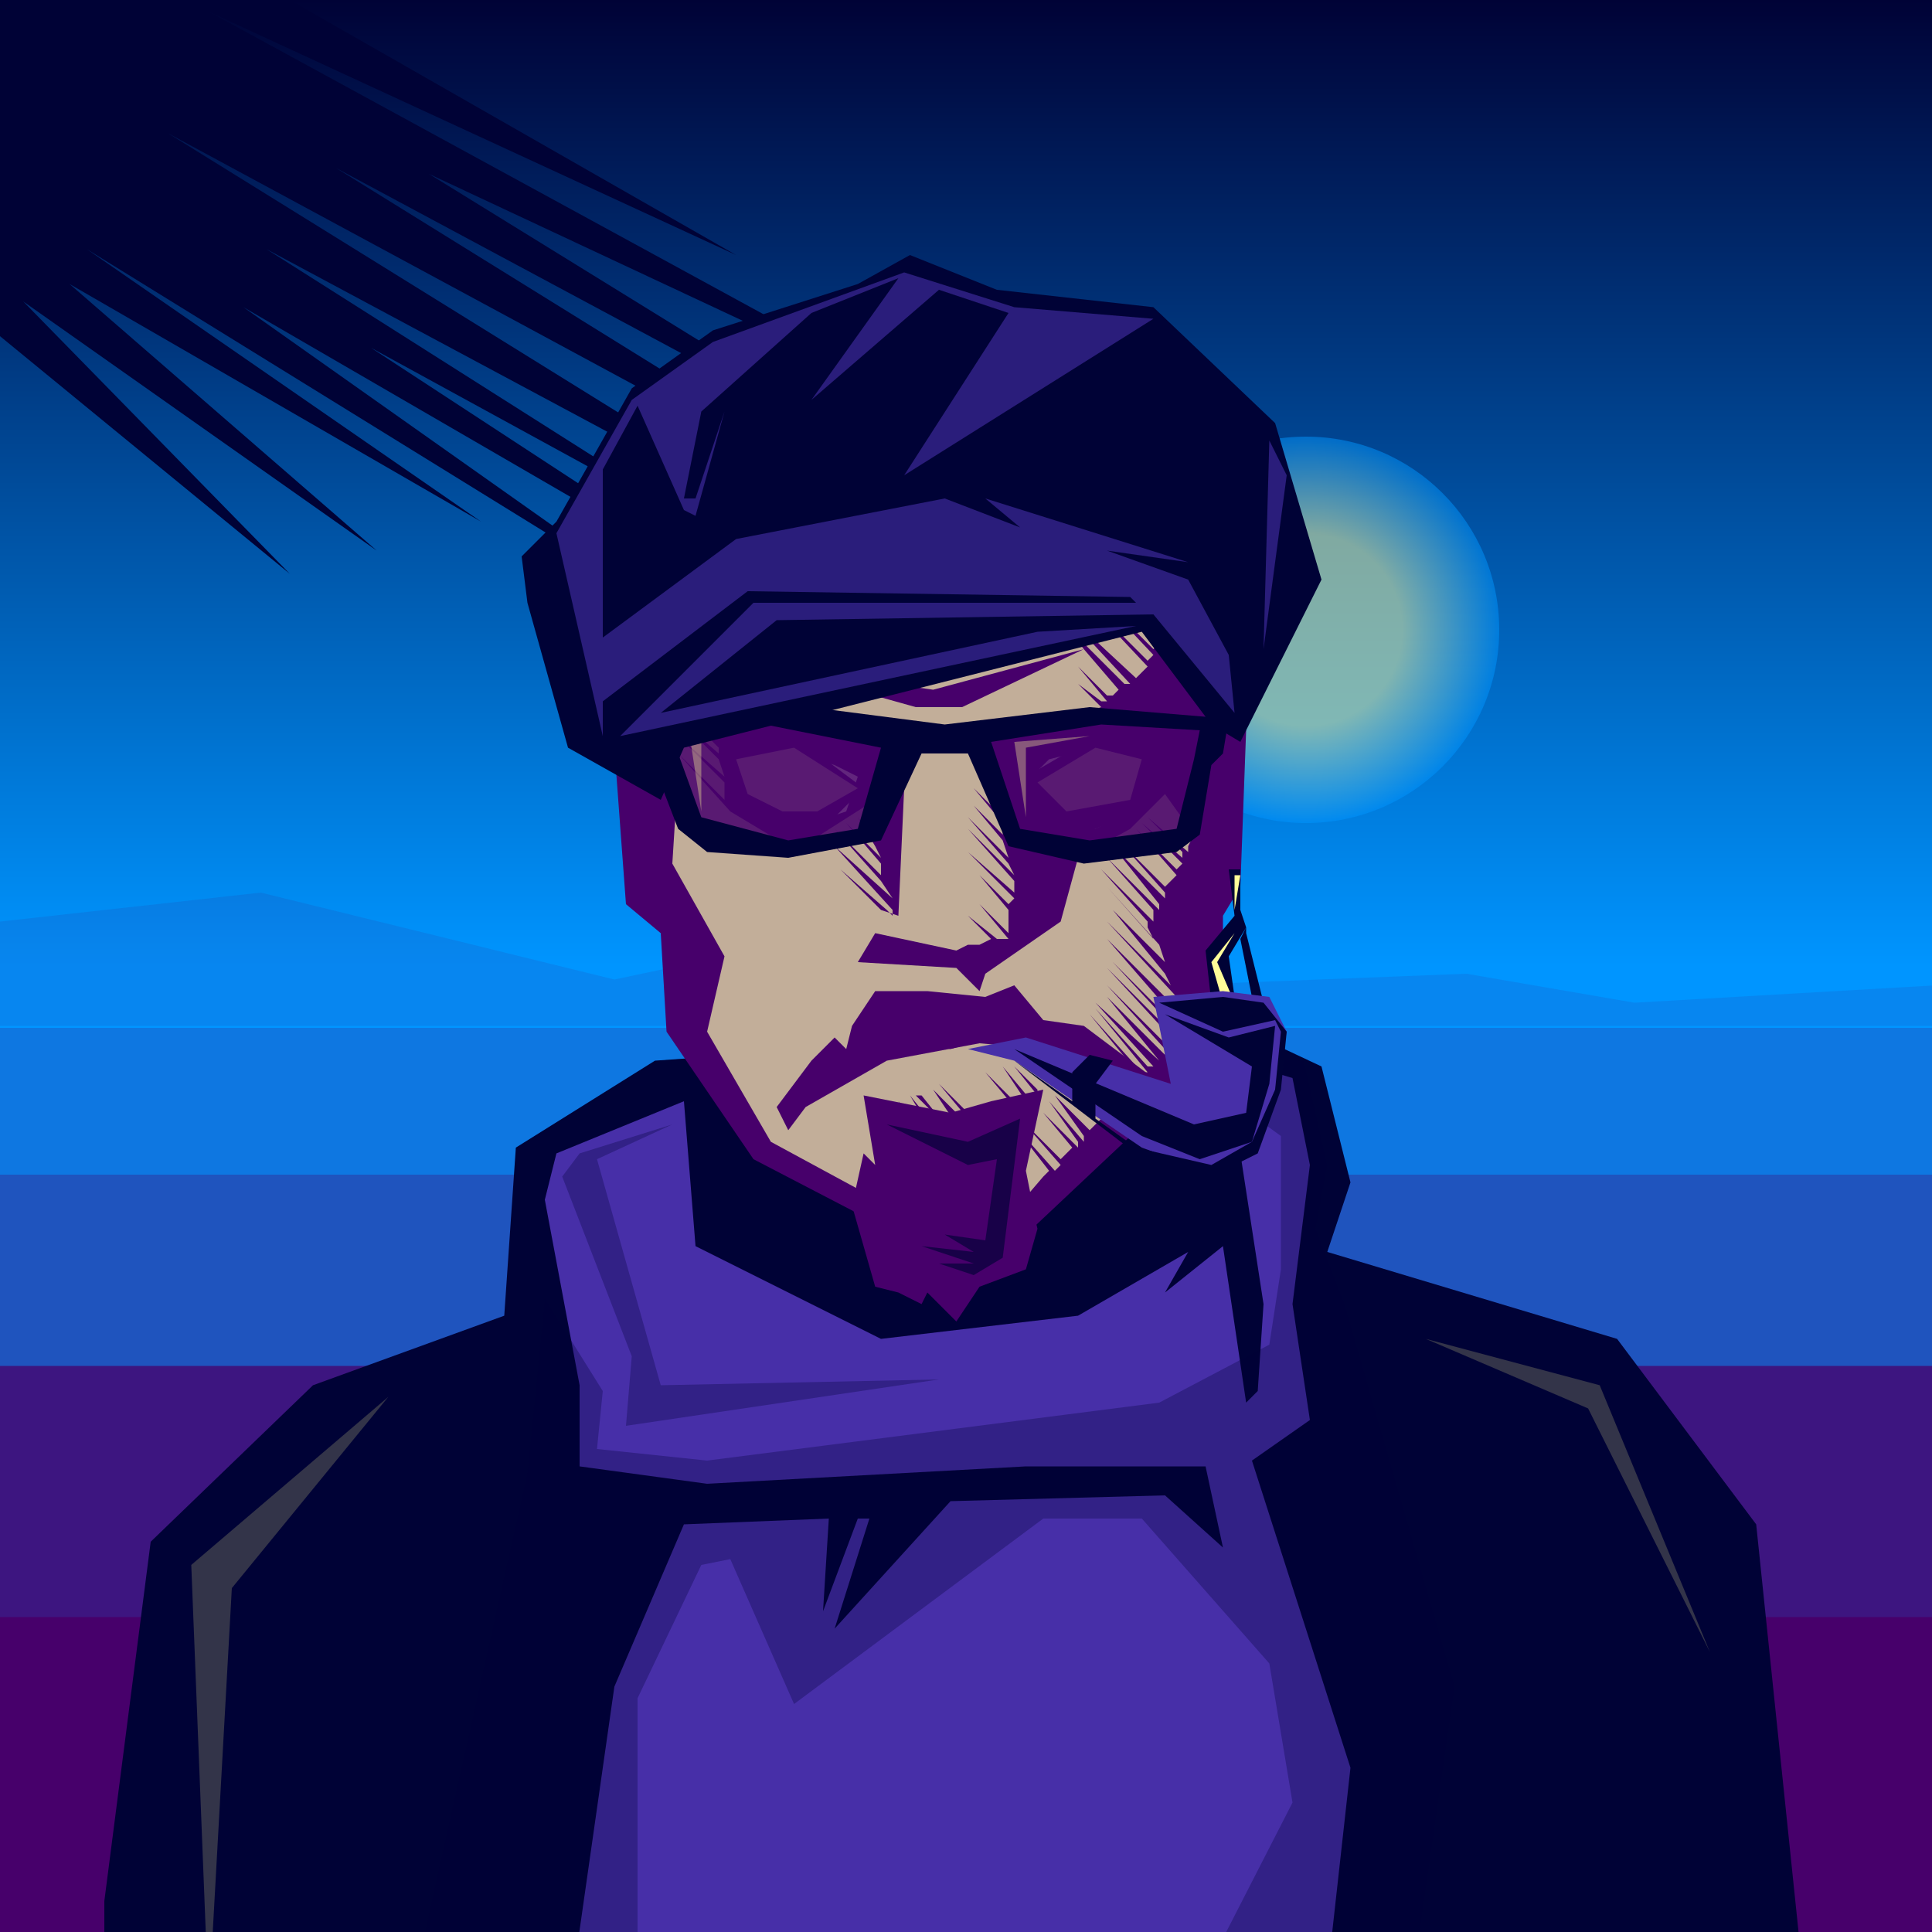 <?xml version="1.0" encoding="utf-8"?><svg xmlns="http://www.w3.org/2000/svg" width="1000px" height="1000px" viewBox="0 0 1000 1000"><rect x="0" y="0" width="1000" height="1000" fill="#808080" stroke="none"/><linearGradient id="g" gradientUnits="userSpaceOnUse" x1="500" y1="1000" x2="500" y2="0"><stop offset="0.5" style="stop-color:#0095FF"/><stop offset="1" style="stop-color:#000236"/></linearGradient><rect fill="url(#g)" width="1000" height="1000"/><radialGradient id="s" cx="676" cy="326" r="100" gradientUnits="userSpaceOnUse"><stop  offset="0.5" style="stop-color:#FFFF9E"/><stop offset="1" style="stop-color:#0095FF"/></radialGradient><circle opacity="0.5" fill="url(#s)" cx="676" cy="326" r="100"/><g><polygon opacity="0.7" points="1014,597 1029,600 1032,591 1038,597 1053,597 1044,609 1023,609 1014,597 " fill="#47006B" /><animateMotion path="m 0 0 h -5000" dur="1500s" repeatCount="indefinite" /></g><g><polygon opacity="1" points="150,297 12,156 195,285 36,147 249,270 45,129 351,318 126,159 426,333 192,180 384,285 138,129 474,309 87,69 537,312 174,87 504,264 222,90 504,222 108,6 381,132 150,0 0,0 0,174 " fill="#000236" /><animateMotion path="M 0 0 H -13 Z" dur="5s" repeatCount="indefinite"/></g><rect x="0" y="532" opacity="0.2" fill="#47006B" width="1000" height="469"/><rect x="0" y="608" opacity="0.3" fill="#47006B" width="1000" height="397"/><rect x="0" y="707" opacity="0.75" fill="#47006B" width="1000" height="500"><animateMotion path="M 0 0 V 20 Z" dur="10s" repeatCount="indefinite" /></rect><rect x="0" y="837" fill="#47006B" width="1000" height="163.167"><animateMotion path="M 0 0 V 60 Z" dur="10s" repeatCount="indefinite" /></rect><polygon opacity="0.1" points="1002,510 846,519 759,504 606,510 417,486 318,507 135,462 0,477 0,531 1002,531 " fill="#47006B" /><polygon opacity="1" points="909,789 837,693 687,648 699,612 684,552 633,528 339,549 267,594 261,681 162,717 78,798 54,984 54,1020 933,1020 909,789 " fill="#000236" /><polygon opacity="1" points="648,756 678,735 669,675 678,603 669,558 639,549 642,597 654,675 651,720 645,726 633,645 603,669 615,648 558,681 456,693 360,645 354,570 288,597 282,621 300,717 300,759 366,768 531,759 624,759 624,759 633,801 603,774 492,777 432,843 450,786 444,786 426,834 429,786 354,789 318,873 297,1020 687,1023 699,915 648,756 " fill="#472FA8" /><polygon opacity="0.3" points="630,546 630,564 663,588 663,657 657,696 600,726 366,756 309,750 312,720 282,672 273,762 216,1017 216,1044 330,1056 330,879 363,810 378,807 411,882 540,786 591,786 657,861 669,933 606,1056 726,1062 753,873 696,675 681,636 687,603 675,549 630,546 " fill="#000236" /><polygon opacity="0.3" points="486,714 342,717 309,600 348,582 300,597 291,609 327,702 324,738 486,714 " fill="#000236" /><polygon opacity="0.2" points="738,693 828,717 885,855 822,729 738,693 " fill="#FFFC99" /><polygon opacity="0.2" points="120,822 201,723 99,810 108,1038 120,822 " fill="#FFFC99" /><polygon opacity="1" points="339,306 348,531 393,597 465,636 528,636 624,537 633,399 597,216 393,198 354,237 " fill="#C2AE99" /><polygon opacity="1" points="471,630 399,591 366,534 375,495 348,447 351,399 327,384 318,387 324,468 342,483 345,534 390,600 465,639 531,639 633,543 633,474 642,459 645,378 633,372 630,282 603,198 444,174 375,198 333,264 333,342 336,390 351,399 351,360 360,372 351,363 363,378 372,387 372,390 351,372 372,393 375,402 351,381 375,405 375,414 351,390 378,420 408,438 420,435 453,414 453,420 450,417 453,420 453,426 447,420 453,429 453,435 444,423 453,438 456,444 438,426 456,447 456,450 456,453 432,429 456,456 462,465 432,438 462,471 462,474 459,471 435,450 456,471 465,474 468,408 465,384 417,363 351,324 357,240 396,207 579,237 591,270 558,237 594,276 594,285 555,246 597,288 600,297 555,252 603,303 606,309 555,264 606,318 606,321 555,270 603,324 603,324 552,276 603,330 600,330 549,279 600,333 597,336 546,285 597,339 594,342 546,294 594,345 591,348 591,348 546,300 591,348 588,351 546,312 585,354 582,354 564,336 564,336 564,336 549,321 561,336 483,357 399,345 474,366 498,366 561,336 579,357 576,360 558,342 576,360 573,360 558,345 573,363 570,363 558,354 570,366 513,384 513,396 513,405 510,402 513,405 516,414 507,405 516,414 519,423 504,408 519,426 519,432 504,417 519,435 522,444 501,423 522,447 525,453 501,429 525,456 525,456 525,462 501,441 525,465 522,468 507,453 522,471 522,477 507,462 522,477 522,483 507,468 522,486 516,486 501,474 513,486 507,489 501,480 507,489 501,489 492,483 501,489 495,492 453,483 444,498 495,501 507,513 510,504 549,477 558,444 585,429 603,411 618,432 603,414 618,432 615,438 597,417 615,438 615,441 594,423 612,441 612,444 591,426 612,447 609,450 588,429 609,453 606,456 585,432 606,456 603,459 579,435 603,462 603,465 576,438 600,468 600,471 573,444 597,471 597,477 570,450 594,477 594,480 597,486 573,459 600,489 603,498 576,471 603,504 606,510 573,477 609,516 612,525 573,486 612,531 615,534 612,534 576,498 612,537 609,537 573,501 609,540 606,543 573,510 603,543 603,546 573,516 600,549 600,549 567,519 597,552 594,552 567,522 594,555 591,555 564,525 591,558 588,561 561,531 588,561 585,564 558,537 585,564 582,567 558,540 558,540 507,531 492,531 474,528 429,564 474,540 492,543 513,537 552,543 558,540 579,567 579,570 555,546 576,573 576,573 549,549 573,576 570,579 552,558 570,579 567,582 549,564 567,582 564,585 546,567 561,588 561,591 543,570 558,591 558,594 540,576 555,594 552,597 534,579 552,597 549,600 528,579 549,603 546,606 522,579 543,606 540,609 516,582 537,567 537,564 525,552 537,567 534,570 519,552 531,570 528,573 510,555 525,573 522,576 507,558 522,576 516,576 498,558 516,576 510,579 492,558 492,558 510,579 504,579 486,561 501,579 498,579 483,564 483,564 495,582 489,582 477,567 474,567 489,582 483,582 471,567 471,567 480,582 477,582 465,570 465,570 474,582 468,582 462,573 462,573 468,582 462,582 456,576 456,576 459,582 453,579 480,594 501,591 516,582 540,609 522,630 " fill="#47006B" /><polygon opacity="1" points="543,393 534,402 540,417 567,429 585,420 594,390 579,384 543,393 " fill="#FFFFE6" /><polygon opacity="1" points="432,396 402,387 378,393 384,417 411,429 438,420 444,402 432,396 " fill="#FFFFE6" /><circle fill="#47006B" cx="566" cy="406" r="7.3"/><circle opacity="0.66" fill="#FFFFFF" cx="570" cy="404" r="3"/><circle fill="#47006B" cx="414" cy="407" r="7.3"/><circle opacity="0.66" fill="#FFFFFF" cx="418" cy="404" r="3"/><g><polygon opacity="1" points="411,381 378,390 378,417 405,432 423,432 447,408 " fill="#47006B" /><polygon opacity="1" points="567,381 531,402 546,429 567,429 588,420 597,387 " fill="#47006B" /><polygon opacity="1" points="411,387 381,393 387,411 405,420 423,420 444,408 " fill="#C2AE99" /><polygon opacity="1" points="567,387 537,405 552,420 585,414 591,393 " fill="#C2AE99" /><animate attributeName="opacity" values="0;0;0;0;0;0;0;0;0;0;0;0;1;0;0;0;0;0;0;0;0" dur="4s" repeatCount="indefinite" begin="0s"/></g><polygon opacity="1" points="597,558 561,531 540,528 525,510 510,516 480,513 453,513 441,531 438,543 432,537 420,549 402,573 408,585 417,573 459,549 507,540 540,543 582,570 534,621 531,606 540,564 513,570 492,576 447,567 453,603 447,597 441,624 453,666 465,669 477,675 480,669 495,684 507,666 531,657 537,636 534,624 597,558 " fill="#47006B" /><polygon opacity="0.66" points="528,579 501,591 459,582 501,603 516,600 510,642 489,639 504,648 477,645 504,654 486,654 504,660 519,651 528,579 " fill="#000236" /><polygon opacity="1" points="645,480 642,486 648,516 639,516 636,495 645,480 642,471 642,450 636,450 639,474 624,492 627,519 651,534 654,519 645,483 " fill="#000236" /><polygon opacity="1" points="639,453 642,453 639,471 " fill="#FFFC99" /><polygon opacity="1" points="651,519 639,519 630,498 639,483 627,498 633,519 648,528 651,519 " fill="#FFFC99" /><polygon opacity="0.85" points="342,375 399,369 468,381 543,372 630,375 615,429 609,435 558,441 525,435 507,384 465,387 450,432 402,438 369,435 351,402 " fill="#47006B" /><polygon opacity="0.35" points="357,381 363,420 363,384 384,375 " fill="#FFFC99" /><polygon opacity="0.35" points="525,384 564,381 531,387 531,423 " fill="#FFFC99" /><polygon opacity="1" points="564,366 489,375 396,363 327,372 330,387 351,393 345,378 396,375 456,387 444,429 408,435 363,423 351,390 336,390 351,429 366,441 408,444 456,435 477,390 501,390 522,438 561,447 609,441 621,432 627,396 618,393 609,429 564,435 528,429 513,384 570,375 621,378 618,393 627,396 633,390 636,372 " fill="#000236" /><polygon opacity="1" points="642,384 684,300 660,219 597,159 516,150 471,132 444,147 369,171 327,201 288,270 270,288 273,312 294,387 342,414 354,387 591,327 627,375 642,384 " fill="#000236" /><polygon opacity="0.6" points="657,228 654,336 666,246 657,228 " fill="#472FA8" /><polygon opacity="0.6" points="636,339 615,300 573,285 615,291 510,258 528,273 489,258 381,279 312,330 312,243 330,210 354,264 360,267 375,213 360,258 354,258 363,213 420,162 465,144 420,207 486,150 522,162 468,246 597,165 525,159 468,141 369,177 327,207 288,276 312,381 312,363 387,306 585,309 588,312 390,312 321,381 588,324 537,327 342,369 402,321 597,318 639,369 " fill="#472FA8" /><polygon opacity="1" points="657,516 633,513 597,516 606,561 531,537 501,543 525,549 591,594 624,606 648,594 660,564 666,534 " fill="#472FA8" /><polygon opacity="1" points="636,537 660,531 657,561 648,591 621,600 591,588 525,543 618,582 645,576 648,552 603,525 " fill="#000236" /><polygon opacity="1" points="654,519 633,516 600,519 633,534 660,528 663,534 660,564 648,591 627,603 588,594 567,579 567,561 576,549 564,546 555,555 555,570 525,549 588,597 627,609 651,597 663,564 666,534 " fill="#000236" /></svg> 